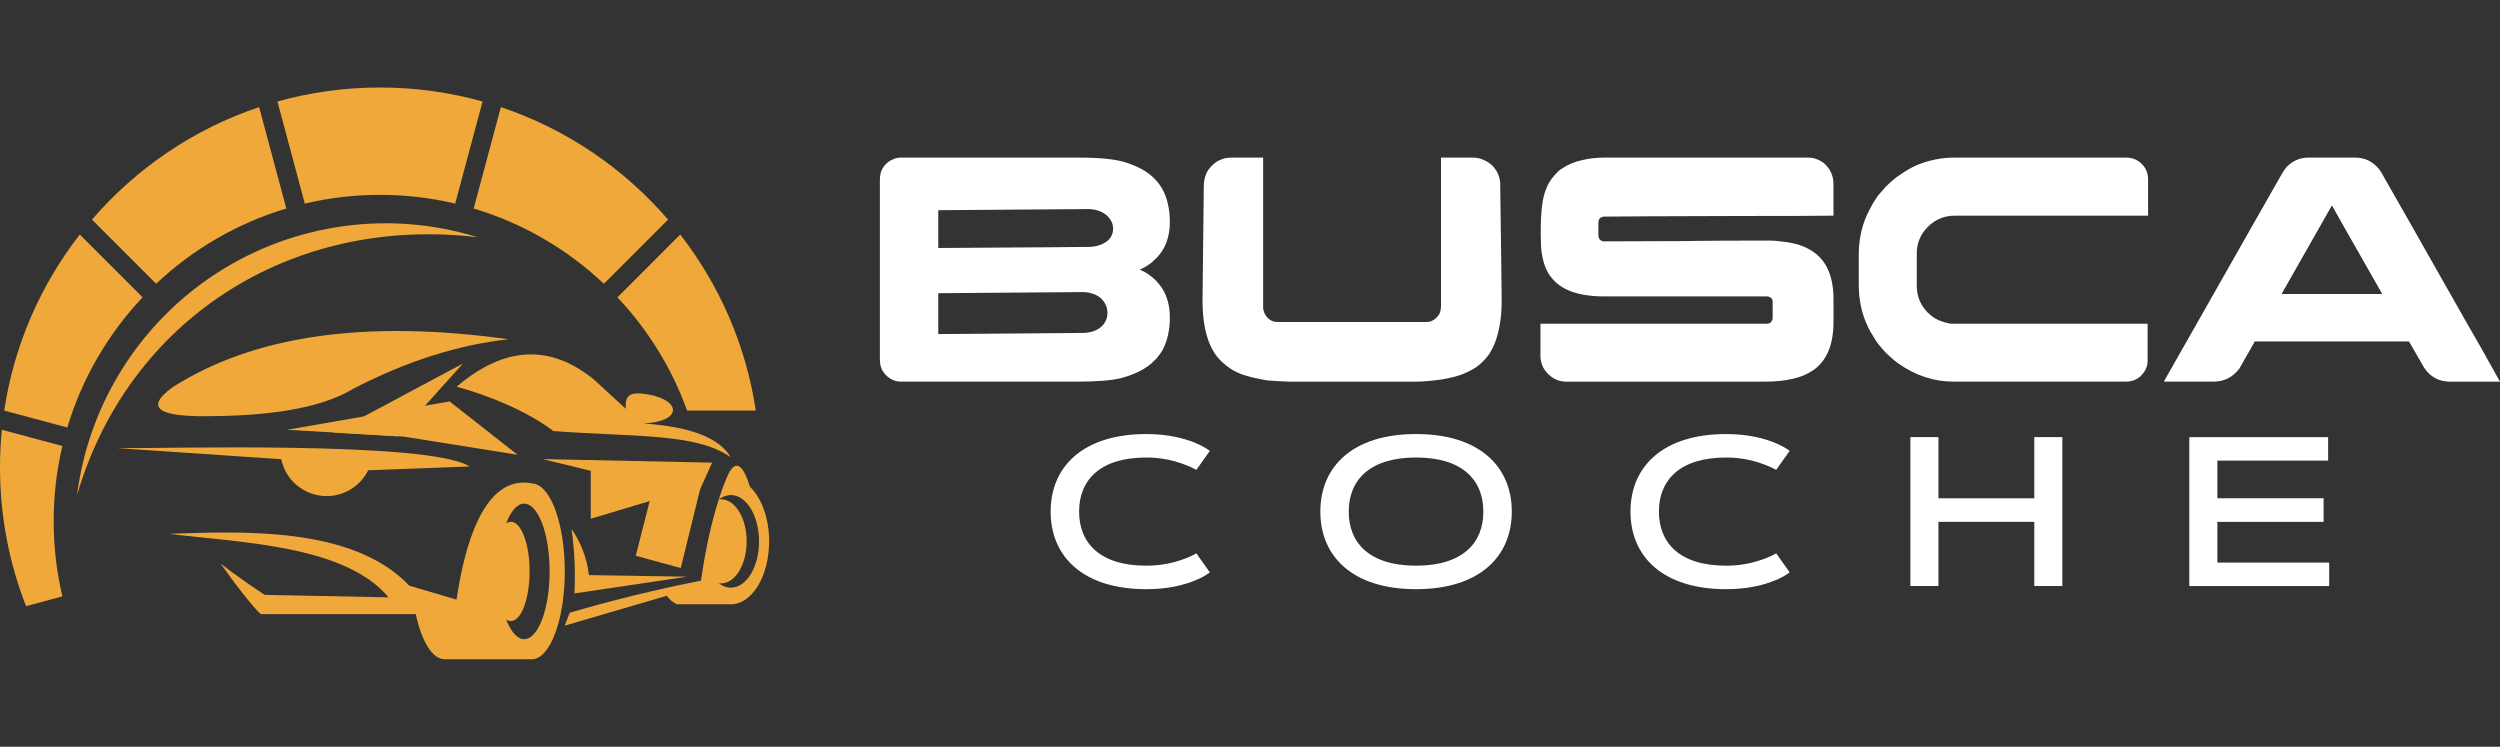 <?xml version="1.0" encoding="utf-8"?>
<!-- Generator: Adobe Illustrator 16.0.0, SVG Export Plug-In . SVG Version: 6.00 Build 0)  -->
<!DOCTYPE svg PUBLIC "-//W3C//DTD SVG 1.1//EN" "http://www.w3.org/Graphics/SVG/1.1/DTD/svg11.dtd">
<svg version="1.1" id="Calque_1" xmlns="http://www.w3.org/2000/svg" xmlns:xlink="http://www.w3.org/1999/xlink" x="0px" y="0px"
	 width="209.52px" height="62.585px" viewBox="3.24 -9.75 209.52 62.585" enable-background="new 3.24 -9.75 209.52 62.585"
	 xml:space="preserve">
<rect x="3.24" y="-9.75" width="209.52" height="62.585" fill="#333333" stroke="none"/>
<g>
	<g>
		<g>
			<path fill="#FFFFFF" d="M78.706,3.459h14.976c1.841,0,3.182,0.148,4.016,0.445c0.559,0.189,1.017,0.39,1.375,0.606
				c0.845,0.504,1.443,1.178,1.793,2.022c0.277,0.701,0.417,1.469,0.417,2.305c0,1.268-0.373,2.277-1.118,3.033
				c-0.298,0.296-0.517,0.484-0.662,0.565c-0.215,0.154-0.409,0.265-0.579,0.337c-0.108,0.045-0.162,0.072-0.162,0.081
				c0.188,0.07,0.414,0.188,0.674,0.349c0.162,0.109,0.369,0.275,0.62,0.5c0.27,0.288,0.464,0.525,0.581,0.714
				c0.431,0.675,0.646,1.494,0.646,2.454c0,1.007-0.197,1.9-0.591,2.684c-0.127,0.224-0.307,0.476-0.54,0.754
				c-0.333,0.332-0.562,0.539-0.688,0.62c-0.224,0.162-0.491,0.318-0.794,0.471c-0.378,0.189-0.851,0.363-1.415,0.525
				c-0.802,0.207-2.054,0.31-3.763,0.31H78.746c-0.476,0-0.902-0.188-1.28-0.566c-0.18-0.197-0.311-0.409-0.391-0.634
				c-0.063-0.17-0.094-0.422-0.094-0.753V5.428c0-0.396,0.045-0.689,0.135-0.876c0.189-0.422,0.485-0.728,0.889-0.917
				C78.247,3.518,78.481,3.459,78.706,3.459z M81.874,7.866v3.167c8.536-0.053,12.805-0.083,12.805-0.093
				c0.26-0.025,0.462-0.064,0.607-0.108c0.466-0.145,0.808-0.368,1.024-0.675c0.143-0.224,0.216-0.462,0.216-0.714V9.402
				c0-0.423-0.193-0.804-0.58-1.145c-0.243-0.207-0.583-0.356-1.025-0.445c-0.17-0.026-0.314-0.041-0.43-0.041
				C93.825,7.772,89.62,7.805,81.874,7.866z M81.874,14.822v3.425l12.104-0.095c0.558,0,1.03-0.135,1.416-0.405
				c0.296-0.215,0.499-0.494,0.605-0.834c0.037-0.153,0.053-0.288,0.053-0.405v-0.067c0-0.44-0.183-0.84-0.552-1.199
				c-0.233-0.207-0.552-0.359-0.957-0.459c-0.207-0.035-0.367-0.055-0.485-0.055C86.339,14.792,82.278,14.822,81.874,14.822z"/>
			<path fill="#FFFFFF" d="M111.313,22.235c-0.693-0.026-1.199-0.052-1.523-0.079c-0.252,0-0.76-0.087-1.524-0.256
				c-0.574-0.144-1.015-0.289-1.32-0.432c-0.422-0.188-0.846-0.475-1.267-0.863c-1.105-0.989-1.658-2.726-1.658-5.216l0.107-9.518
				c0-0.637,0.176-1.163,0.526-1.578c0.486-0.557,1.073-0.834,1.765-0.834h2.683v12.564c0,0.143,0.035,0.301,0.107,0.471
				c0.244,0.494,0.613,0.74,1.105,0.74h12.48c0.361,0,0.67-0.156,0.93-0.471c0.191-0.188,0.285-0.49,0.285-0.903V3.486
				c0-0.008,0-0.017,0-0.021c0-0.005,0.008-0.007,0.027-0.007h2.668c0.305,0,0.604,0.067,0.891,0.202
				c0.557,0.235,0.959,0.639,1.213,1.213c0.078,0.215,0.135,0.436,0.16,0.661c0.08,5.895,0.123,9.216,0.123,9.96
				c0,1.358-0.195,2.535-0.582,3.532c-0.098,0.26-0.246,0.549-0.443,0.864c-0.297,0.43-0.666,0.809-1.105,1.132
				c-0.369,0.234-0.746,0.426-1.133,0.58c-0.387,0.161-0.967,0.309-1.738,0.446c-0.891,0.125-1.629,0.188-2.211,0.188H111.313z"/>
			<path fill="#FFFFFF" d="M137.666,3.459h17.119c0.469,0,0.908,0.158,1.32,0.471c0.531,0.46,0.795,1.049,0.795,1.766v2.628h-0.027
				c-1.258,0.02-3.916,0.028-7.979,0.028c-3.197,0.019-5.678,0.026-7.439,0.026c-1.844,0.019-3.096,0.026-3.762,0.026
				c-0.135,0-0.256,0.046-0.363,0.134c-0.09,0.091-0.135,0.22-0.135,0.391v1.024c0,0.243,0.104,0.41,0.311,0.5
				c0.025,0.009,0.049,0.015,0.066,0.02c0.02,0.005,0.039,0.007,0.068,0.007c4.078-0.018,6.404-0.025,6.98-0.025
				c0.145,0,0.406-0.005,0.781-0.015c1.061-0.019,3.074-0.026,6.039-0.026h0.109c0.387,0,0.902,0.049,1.551,0.147
				c0.467,0.082,0.852,0.18,1.156,0.297c0.973,0.377,1.67,0.974,2.09,1.792c0.369,0.719,0.555,1.605,0.555,2.657v1.927
				c0,1.905-0.563,3.25-1.684,4.032c-0.91,0.646-2.262,0.969-4.059,0.969h-16.674c-0.629,0-1.178-0.265-1.645-0.794
				c-0.334-0.396-0.498-0.858-0.498-1.389v-2.668h18.992c0.215,0,0.359-0.104,0.43-0.311c0.02-0.025,0.029-0.053,0.033-0.081
				c0.006-0.026,0.006-0.045,0.006-0.053v-1.415c0-0.189-0.102-0.324-0.309-0.405c-0.055-0.018-0.107-0.027-0.16-0.027h-13.643
				c-2.16,0-3.639-0.535-4.449-1.604c-0.162-0.198-0.279-0.381-0.35-0.553c-0.09-0.17-0.176-0.381-0.256-0.633
				c-0.072-0.234-0.135-0.521-0.189-0.864c-0.055-0.368-0.08-0.913-0.08-1.63V9.7c0-1.734,0.148-2.93,0.445-3.585
				c0.152-0.441,0.408-0.854,0.768-1.241c0.197-0.224,0.373-0.38,0.525-0.472c0.52-0.359,1.109-0.605,1.766-0.74
				C136.428,3.527,137.027,3.459,137.666,3.459z"/>
			<path fill="#FFFFFF" d="M166.998,3.459h14.434c0.666,0,1.191,0.289,1.578,0.863c0.17,0.297,0.256,0.606,0.256,0.93v3.072h-16.188
				c-1.043,0-1.898,0.424-2.563,1.269c-0.422,0.557-0.633,1.183-0.633,1.873v2.762c0,0.828,0.291,1.555,0.877,2.184
				c0.279,0.261,0.504,0.437,0.672,0.526c0.162,0.108,0.342,0.188,0.541,0.243c0.379,0.134,0.664,0.202,0.863,0.202h16.391v3.114
				c0,0.494-0.221,0.943-0.66,1.347c-0.34,0.26-0.719,0.39-1.135,0.39h-14.463c-1.652,0-3.197-0.507-4.635-1.523
				c-0.242-0.17-0.584-0.463-1.025-0.875c-0.459-0.494-0.768-0.881-0.93-1.159c-0.268-0.414-0.473-0.773-0.607-1.079
				c-0.504-1.042-0.752-2.21-0.752-3.505v-2.48c0-1.41,0.305-2.683,0.914-3.815c0.16-0.324,0.383-0.692,0.66-1.105
				c0.072-0.08,0.15-0.17,0.229-0.269c0.137-0.162,0.289-0.337,0.461-0.526c0.475-0.467,0.863-0.79,1.158-0.97
				c0.504-0.359,1.002-0.647,1.496-0.864C164.961,3.661,165.98,3.459,166.998,3.459z"/>
			<path fill="#FFFFFF" d="M196.693,3.459h3.947c0.801,0,1.471,0.333,2.01,0.998c0.145,0.198,0.322,0.503,0.539,0.916
				c0.037,0.055,0.068,0.108,0.096,0.162c0.08,0.126,0.773,1.339,2.076,3.639c0.369,0.656,0.789,1.402,1.266,2.239
				c2.957,5.22,4.477,7.889,4.557,8.007l1.576,2.818h-4.152c-1.094,0-1.904-0.518-2.424-1.55c-0.369-0.63-0.641-1.096-0.809-1.403
				c-0.145-0.261-0.225-0.4-0.244-0.418h-12.885c-0.02,0-0.039,0.008-0.063,0.026c-0.021,0.019-0.039,0.054-0.047,0.107l-1.213,2.13
				c-0.549,0.736-1.275,1.104-2.182,1.104h-4.113c-0.02,0-0.027-0.002-0.027-0.006s0-0.013,0-0.022
				c1.986-3.512,3.717-6.558,5.189-9.138c1.168-2.057,2.113-3.721,2.832-4.987c1.113-1.967,1.699-2.993,1.752-3.074
				c0.145-0.27,0.297-0.507,0.459-0.715C195.354,3.737,195.973,3.459,196.693,3.459z M198.674,7.462l-4.221,7.428h8.438
				C200.133,10.055,198.727,7.579,198.674,7.462z"/>
		</g>
		<g>
			<path fill="#FFFFFF" d="M99.316,37.66c1.228,0,2.273-0.244,3.012-0.514c0.435-0.148,0.826-0.321,1.176-0.521l1.129,1.593
				c-0.355,0.27-0.791,0.505-1.305,0.705c-0.877,0.355-2.201,0.705-4.012,0.705c-5.326,0-8.024-2.743-8.024-6.5
				c0-3.76,2.698-6.501,8.024-6.501c1.802,0,3.135,0.356,4.012,0.703c0.514,0.211,0.95,0.443,1.305,0.705l-1.129,1.593
				c-0.35-0.191-0.741-0.366-1.176-0.513c-0.739-0.272-1.785-0.522-3.012-0.522c-3.924,0-5.639,1.923-5.639,4.535
				C93.679,35.736,95.393,37.66,99.316,37.66z"/>
			<path fill="#FFFFFF" d="M113.895,33.127c0-3.761,2.697-6.501,8.021-6.501c5.328,0,8.025,2.741,8.025,6.501
				c0,3.757-2.697,6.5-8.025,6.5C116.592,39.627,113.895,36.884,113.895,33.127z M127.557,33.127c0-2.613-1.713-4.535-5.641-4.535
				c-3.924,0-5.641,1.923-5.641,4.535c0,2.609,1.717,4.532,5.641,4.532C125.844,37.66,127.557,35.736,127.557,33.127z"/>
			<path fill="#FFFFFF" d="M147.91,37.66c1.229,0,2.271-0.244,3.012-0.514c0.436-0.148,0.826-0.321,1.176-0.521l1.131,1.593
				c-0.357,0.27-0.793,0.505-1.307,0.705c-0.877,0.355-2.201,0.705-4.012,0.705c-5.326,0-8.023-2.743-8.023-6.5
				c0-3.76,2.697-6.501,8.023-6.501c1.803,0,3.135,0.356,4.012,0.703c0.514,0.211,0.949,0.443,1.307,0.705l-1.131,1.593
				c-0.35-0.191-0.74-0.366-1.176-0.513c-0.738-0.272-1.783-0.522-3.012-0.522c-3.926,0-5.639,1.923-5.639,4.535
				C142.271,35.736,143.984,37.66,147.91,37.66z"/>
			<path fill="#FFFFFF" d="M173.73,26.883h2.35v12.48h-2.35v-5.378h-8.033v5.378h-2.35v-12.48h2.35v5.128h8.033V26.883z"/>
			<path fill="#FFFFFF" d="M197.975,32.011v1.978h-8.902V37.4h9.371v1.967h-11.723V26.883h11.635v1.97h-9.283v3.158H197.975
				L197.975,32.011z"/>
		</g>
	</g>
	<g>
		<polygon fill="#EFA839" points="56.521,36.832 58.536,28.919 62.126,30.385 60.294,37.857 		"/>
		<path fill="#EFA839" d="M35.086,6.582c2.169,0,4.28,0.251,6.303,0.731l2.293-8.557c-2.734-0.764-5.617-1.173-8.595-1.173
			c-2.978,0-5.861,0.409-8.595,1.173l2.292,8.557C30.807,6.833,32.917,6.582,35.086,6.582"/>
		<path fill="#EFA839" d="M27.235,7.725l-2.277-8.5c-5.491,1.842-10.314,5.136-14.011,9.429l5.378,5.378
			C19.381,11.15,23.103,8.962,27.235,7.725"/>
		<path fill="#EFA839" d="M15.189,15.168L9.925,9.905c-3.268,4.205-5.506,9.251-6.333,14.759l5.289,1.414
			C10.118,21.947,12.306,18.226,15.189,15.168"/>
		<path fill="#EFA839" d="M8.468,27.631l-5.074-1.362C3.292,27.31,3.24,28.365,3.24,29.431c0,4.1,0.773,8.018,2.185,11.62
			l3.045-0.818c-0.478-2.022-0.73-4.132-0.73-6.301C7.737,31.762,7.99,29.653,8.468,27.631"/>
		<path fill="#EFA839" d="M42.939,7.725c4.132,1.236,7.854,3.424,10.911,6.308l5.379-5.378c-3.698-4.293-8.521-7.588-14.013-9.429
			L42.939,7.725z"/>
		<path fill="#EFA839" d="M60.25,9.905l-5.265,5.264c2.551,2.704,4.556,5.927,5.84,9.495h5.757
			C65.756,19.154,63.518,14.109,60.25,9.905"/>
		<path fill="#EFA839" d="M43.285,10.134C27.627,8.264,14,17.04,9.697,31.746c0.972-7.644,5.275-14.466,11.756-18.636
			C27.934,8.94,35.927,7.852,43.285,10.134"/>
		<path fill="#EFA839" d="M62.292,37.022c-0.06,0.335-0.117,0.679-0.173,1.027c-0.045,0.284-0.088,0.572-0.129,0.865
			c-3.706,0.729-7.378,1.627-11.003,2.686c-0.124,0.322-0.262,0.684-0.415,1.082c0,0,2.853-0.834,8.557-2.504
			c0.21,0.314,0.504,0.563,0.849,0.717h4.517c1.771,0,3.205-2.359,3.205-5.273c0-1.957-0.647-3.664-1.609-4.575
			c-0.653-2.115-1.317-2.336-1.991-0.656c-0.222,0.539-0.429,1.114-0.625,1.723c0.004,0,0.008-0.001,0.014-0.001
			c-0.005,0.003-0.012,0.01-0.018,0.013C63.009,33.561,62.616,35.193,62.292,37.022 M63.486,32.112
			c0.307-0.238,0.647-0.372,1.008-0.372c1.304,0,2.361,1.739,2.361,3.882c0,2.144-1.057,3.88-2.361,3.88
			c-0.36,0-0.702-0.133-1.008-0.369c0.063,0.006,0.124,0.012,0.188,0.012c1.182,0,2.142-1.578,2.142-3.523s-0.96-3.524-2.142-3.524
			C63.611,32.099,63.548,32.101,63.486,32.112z"/>
		<path fill="#EFA839" d="M47.94,30.779c-0.541-0.117-1.053-0.116-1.534-0.003c-0.016,0.004-0.031,0.008-0.046,0.012
			c-1.403,0.354-2.54,1.681-3.413,3.867c-0.613,1.538-1.095,3.5-1.448,5.847c0,0-0.819-0.244-3.719-1.1
			c-0.079-0.023-0.159-0.047-0.24-0.07c-4.75-5.018-14.11-4.535-20.134-4.345c5.922,0.745,14.741,0.929,18.399,5.326
			c-6.923-0.143-10.385-0.211-10.385-0.211c-2.313-1.52-3.694-2.624-3.694-2.624c1.911,2.709,3.344,4.34,3.417,4.239
			c4.92,0.002,9.801,0.004,12.945,0.004c0.474,2.256,1.38,3.781,2.42,3.781h7.297c1.529,0,2.769-3.295,2.769-7.365
			C50.573,34.19,49.407,30.968,47.94,30.779 M47.168,32.459c1.18,0,2.135,2.543,2.135,5.678c0,3.136-0.955,5.679-2.135,5.679
			c-0.588,0-1.12-0.633-1.505-1.656c0.127,0.09,0.262,0.137,0.399,0.137c0.864,0,1.563-1.861,1.563-4.16
			c0-2.298-0.699-4.158-1.563-4.158c-0.137,0-0.271,0.048-0.399,0.138C46.049,33.091,46.582,32.459,47.168,32.459z"/>
		<path fill="#EFA839" d="M34.097,29.663c0,0,2.835-0.106,8.505-0.319c-3.375-2.154-25.875-1.493-29.513-1.536
			c0,0,4.576,0.309,13.723,0.927c0.338,1.624,1.668,2.852,3.313,3.06C31.768,32.005,33.362,31.147,34.097,29.663"/>
		<path fill="#EFA839" d="M21.301,25.12c5.292-0.063,9.151-0.831,11.577-2.305c4.432-2.292,8.76-3.668,12.981-4.132
			c-11.979-1.666-21.365-0.323-28.161,4.027C15.295,24.455,16.495,25.258,21.301,25.12"/>
		<path fill="#EFA839" d="M41.514,22.655c2.651,0.738,5.796,1.983,8.106,3.722c6.792,0.512,11.997,0.149,14.861,2.2
			c-0.938-1.628-3.375-2.572-7.312-2.835c3.556-0.181,3.099-2.217-0.245-2.517c-1.056-0.071-1.305,0.362-1.238,1.285
			c0,0-0.874-0.804-2.624-2.411C49.371,19.061,45.522,19.245,41.514,22.655"/>
		<path fill="#EFA839" d="M52.596,38.448c-0.158-1.39-0.659-2.718-1.457-3.868c0.256,1.789,0.336,3.598,0.239,5.405
			c6.287-0.936,9.432-1.404,9.432-1.404C55.333,38.492,52.596,38.448,52.596,38.448"/>
		<polygon fill="#EFA839" points="61.632,31.879 48.713,28.725 62.92,29.023 		"/>
		<polygon fill="#EFA839" points="60.294,31.461 52.75,28.781 52.75,33.727 		"/>
		<polygon fill="#EFA839" points="40.917,23.891 27.305,26.27 37.102,26.846 46.614,28.364 		"/>
		<polygon fill="#EFA839" points="36.557,26.815 31.21,26.5 42.043,20.712 		"/>
	</g>
</g>
</svg>
